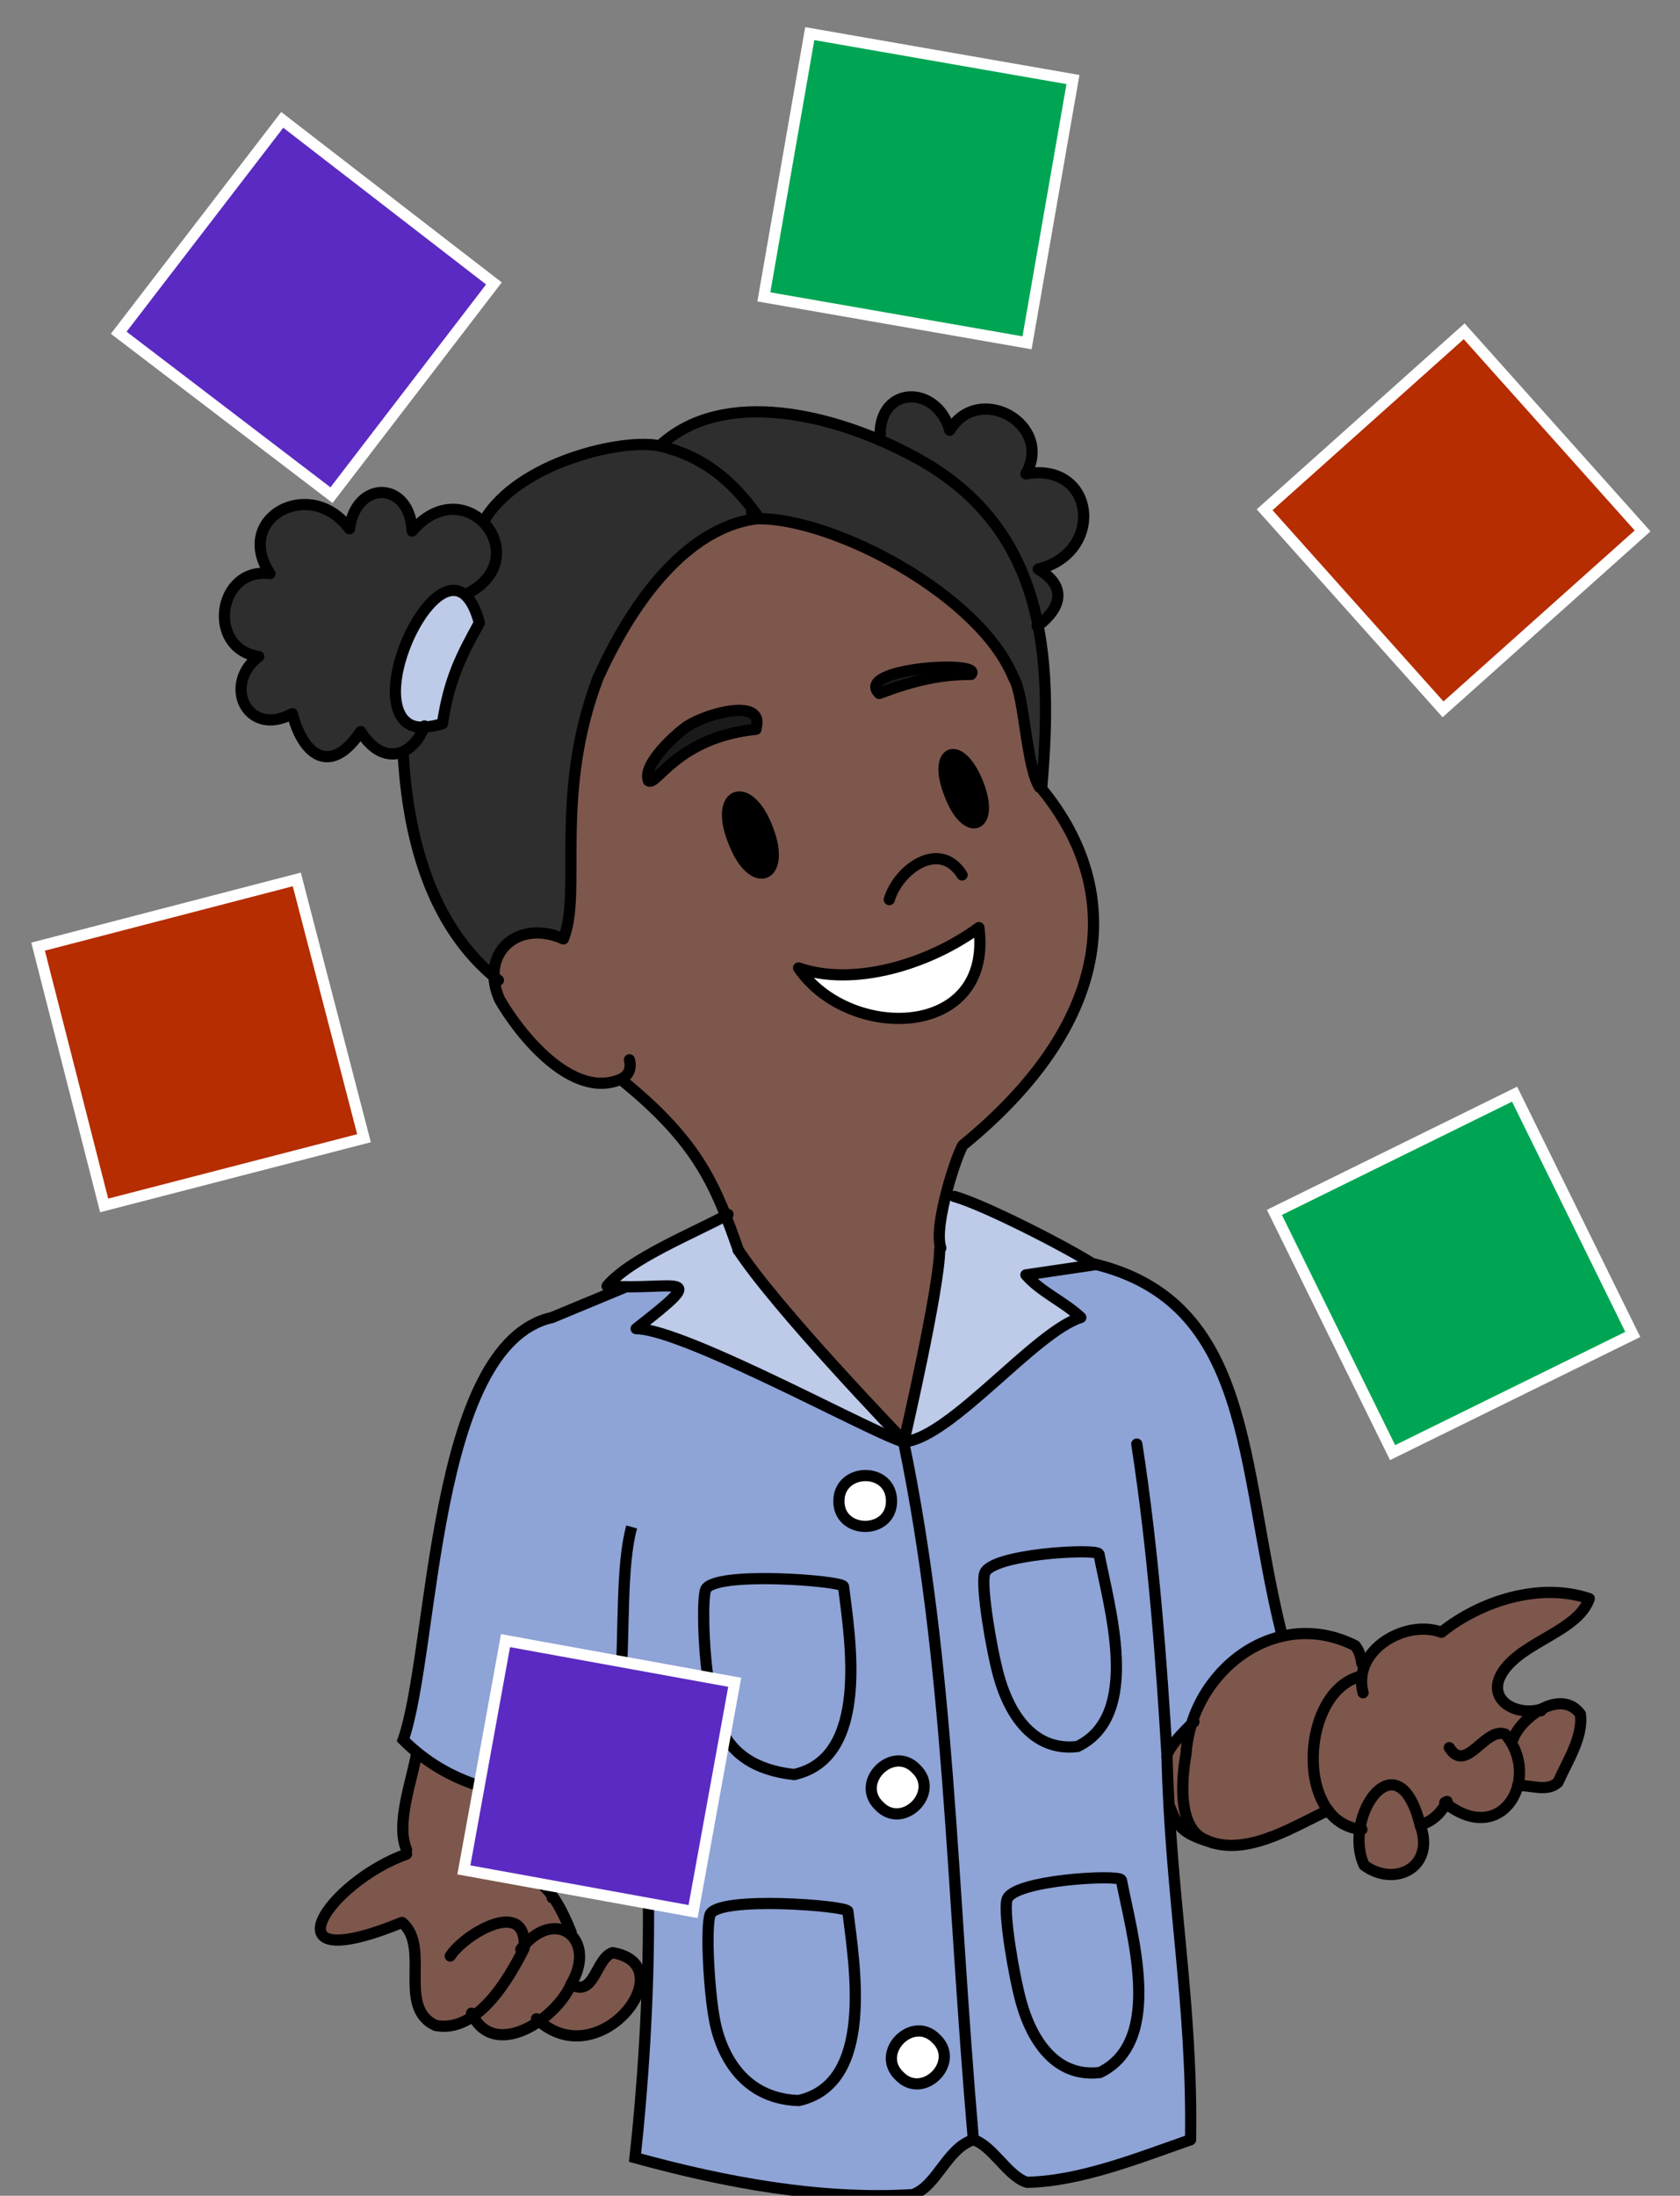 <?xml version="1.0" encoding="UTF-8"?><svg id="Layer_1" xmlns="http://www.w3.org/2000/svg" width="150" height="196" viewBox="0 0 150 196"><rect x="0" y="0" width="150" height="196" fill="#808080" stroke="none"/><defs><style>.cls-1{stroke-linecap:round;stroke-linejoin:round;}.cls-1,.cls-2,.cls-3{stroke:#000;}.cls-1,.cls-2,.cls-3,.cls-4{fill:none;}.cls-2{stroke-width:.8px;}.cls-2,.cls-5,.cls-3,.cls-4{stroke-miterlimit:10;}.cls-5,.cls-4{stroke:#fff;}.cls-5,.cls-6{fill:#5b2ac2;}.cls-7,.cls-6,.cls-8,.cls-9,.cls-10,.cls-11,.cls-12,.cls-13,.cls-14,.cls-15{stroke-width:0px;}.cls-8{fill:#2e2e2e;}.cls-9{fill:#1a1a1a;}.cls-10{fill:#bdcae8;}.cls-11{fill:#b52d00;}.cls-12{fill:#8ea3d6;}.cls-13{fill:#7d574c;}.cls-14{fill:#00a553;}.cls-15{fill:#fff;}</style></defs><path class="cls-10" d="m97.6,112.8l-6.1.9c1.3,1.6,3.5,2.4,4.9,3.8-4.1,1.3-11.4,10.6-15.7,11.1.8-2,3.4-17.2,3.6-21.9,3.1.2,10.6,4.5,13.3,6.1Z"/><path class="cls-13" d="m64.8,108.5c-1.5-3.7-3.8-7.8-9.3-12.1-7.5,3.2-18.2-15.8-5.2-12.5,1.7-4.1-.9-12.8,3.1-23.3,4.1-9,9.2-13.6,14.2-14.2,6.8-.1,19.9,6.8,22.9,14.2,1,1.6,1.1,8.1,2.4,9.9h0c7.7,9.4,6.1,21.1-7,31.8,0,0-1,2.1-1.6,4.5-.2,4.6-2.8,19.9-3.6,21.9-.4-.8-14.4-13.8-15.9-20.2Zm22.5-34.9c1.7-.5-.8-6.9-2.4-6.2-1.7.5.8,6.9,2.4,6.2Zm-3.3,16.7c2.5-1.4,3.5-4.6,3.2-7.4-4.5,3.4-11.1,5.3-16.1,3.6,2.9,3.7,8.4,5.9,12.8,3.8Zm2.6-29.9c1.2-1.4-10.5-.6-8.2,1.7,3.1-1.1,5.5-1.6,8.2-1.7Zm-18.4,17.6c2-.7-.8-7.7-2.7-6.8-2,.7.8,7.7,2.7,6.8Zm-.8-12.8c.8-2.7-4.2-1.4-6.1-.2-.9.6-4.1,3.4-3.5,4.9.7.5,2.6-3.9,9.6-4.6Z"/><path class="cls-7" d="m87.4,69.9c1.6,4-1,5-2.5,1-1.6-4,1-5,2.5-1Z"/><path class="cls-15" d="m87.3,82.7c1.3,10-11.6,10.2-16.1,3.6,4.9,1.7,11.6-.3,16.1-3.6Z"/><path class="cls-9" d="m80.5,60c2.8-.7,6.5-.7,6.2.2-2.7,0-5,.5-8.2,1.7-.7-.6-.7-1.3,2-1.9Z"/><path class="cls-15" d="m83.6,182c2.2,2.1-1.2,5.5-3.3,3.3-2.2-2.1,1.2-5.5,3.3-3.3Z"/><path class="cls-15" d="m81.8,157.9c2.2,2.1-1.2,5.5-3.3,3.3-2.2-2.1,1.2-5.5,3.3-3.3Z"/><path class="cls-10" d="m66,111.8c3.4,5.3,14.7,16.9,14.7,16.9-1.2.1-19.6-10.1-24-10.1,6.8-5.2,3.6-3.4-2.6-3.8,2.1-2.5,7.8-4.8,10.7-6.3.4,1.1.8,2.2,1.2,3.3Z"/><path class="cls-15" d="m77.2,131.6c3,0,3,4.7,0,4.7-3.1,0-3-4.7,0-4.7Z"/><path class="cls-12" d="m114.4,145.7c-2.4-9.3-3.7-22.3-6.8-26.6-1.9-2.6-8-5.8-10.1-6.3l-6.1.9c1.3,1.6,3.5,2.4,4.9,3.8-4.1,1.3-11.4,10.6-15.7,11.1-1.2.1-19.6-10.1-24-10.1,4.3-3.6,6.2-4-.9-3.7h0s-6.5,2.7-6.5,2.7c-10.8,2.4-10.5,29.7-13.3,37.7,4.6,4.4,11,6.1,17,4.6,1.4-1.5,1.8-6.1,2.3-12,3.8,11.8,2.8,32.9,1.5,44.8,8,2.2,16.5,3.8,24.8,3.3,2.2-.8,3-4.1,5.4-4.9,1.7.6,3,3.3,4.8,3.8,4.9,0,10-2.2,14.6-3.8.2-12.1-1.8-21.6-2.1-34.2,0-.9,2.4-3.1,2.4-3.1h0c1.1-3.2,3.8-7.3,7.8-7.6v-.4Zm-39.5-11.7c0-3,4.7-3.1,4.7,0,0,3-4.7,3-4.7,0Zm3.6,27.3c-2.2-2.1,1.2-5.5,3.3-3.3,2.2,2.1-1.2,5.5-3.3,3.3Zm5.1,24.1c-2.1,2.2-5.5-1.2-3.3-3.3,2.1-2.2,5.5,1.2,3.3,3.3Z"/><path class="cls-7" d="m68.5,73.9c1.8,4.4-1.3,5.6-3,1.2-1.8-4.4,1.3-5.6,3-1.2Z"/><path class="cls-9" d="m67.2,63.7c.3.2.8.8.3,1.3-7,.8-8.9,5.2-9.6,4.6,0-3.7,6.5-7.1,9.3-6Z"/><path class="cls-8" d="m96.7,45c-1.1-3.4-3.6-2.6-5-2.6,2.5-4.4-4.2-8.2-6.8-3.9-1.2-4.2-6.6-4-6.2.9h0c-6.6-2.8-14.8-4.1-19.8.5-3.1-.8-12.6,1.4-15.7,6.7-1.7-2.1-5-.8-6.5.9-.2-4.5-5-4.6-5.6-.2-3.5-4.7-10.3-1-7.1,4-4.7-.6-5.7,6.7-1,7.4-3.3,2.5-1,7.3,3,5.1,1,3.9,3.5,5.5,6.1,1.6,1.3,1.9,2.6,2.3,3.7,1.8.5,7,2.2,15,8.3,20-.6-3.5,3.5-4.6,6.1-3.4,1.7-4.1-.9-12.8,3.1-23.3,4.1-9,9.2-13.6,14.2-14.2,6.8-.1,19.9,6.8,22.9,14.2,1,1.6,1.1,8.1,2.4,9.9.5-5.5.5-10.3-.3-14.5h0s4.1-2.7.1-5.1c2.2-1.2,4.8-1.8,3.9-5.9Zm-57.2,19.6c-9.9,3.1.4-19.8,3.3-9-1.6,2.9-2.7,5-3.3,9Z"/><path class="cls-10" d="m41.7,53c.6.4.9,1.2,1.2,2.5-1.6,2.9-2.7,5-3.3,9-7.8,2.8-3.1-14,2.2-11.6Z"/><path class="cls-13" d="m141.9,142.7c-4.3-1.5-9.6.2-13.2,3-2.4-1-5.9.5-6.9,2.9h-.2c-.1-.7-.2-1.1-.6-1.7-5.8-3-13,.7-14.4,6.8h0c-2.9,2-2.4,4.4-2.2,7.7,2.4,5.9,10.2,2.3,14.2.2.7.9,1.8,1.6,2.9,1.7-1.8,5.6,7.4,5.3,5.3-.4,1-.3,1.9-1,2.4-1.9,2.1,1.7,5.9,1.8,6.3-1.5h0c1.2-.1,2.6.6,3.6-.3,1.6-2.5,4.1-8.9-1.5-6.4h0c-2.3.5-4.9-1.1-3.3-3.5,1.8-2.7,6.6-3.6,7.7-6.5Z"/><path class="cls-13" d="m54.7,174.2c-1.5.5-1.6,3.9-3.7,2.8.6-1.3,1.3-3.4,0-4.6-.5-1.2-1-2.3-1.7-3.3,0-4.8.7-7.9,1.1-8.9-5,.1-9-.9-13.2-3.9-.6,2.6-1.8,6.4-.9,9-7,2.5-12.9,11.2-.4,6.1,2.7,2.4-1,12.8,6.3,8.3,1,2.4,4.3,2,5.9.5,5.5,4.8,12.9-5.1,6.6-6.2Z"/><path class="cls-3" d="m80.7,128.6c0,0-11.5-11.9-14.9-17.2"/><path class="cls-1" d="m83.9,111.5c0,3.4-3.2,17.2-3.2,17.2"/><path class="cls-3" d="m55.8,114.9l-6.5,2.7c-10.8,2.4-10.5,29.7-13.3,37.7,4,4,9.1,5.2,14.5,5.1,7.1-.4,4-17.3,5.9-24.1"/><path class="cls-1" d="m97.6,112.8c14.3,3.4,13.1,17.9,16.8,32.9"/><path class="cls-1" d="m65,108.4c-2.9,1.6-8.7,3.9-10.8,6.4,6.2.4,9.4-1.5,2.6,3.8,4.4,0,22.7,10.2,24,10.1,4.2-.5,11.6-9.8,15.7-11.1-1.5-1.4-3.6-2.3-4.9-3.8l6.1-.9c-2.3-1.5-9.9-5.4-12.5-6.1"/><path class="cls-1" d="m108.3,164.5c3.5,1,7.4-1.6,10.3-2.9"/><path class="cls-1" d="m121.6,148.5c-.1-.6-.2-1.1-.6-1.6-7.1-3.6-14.6,2.3-15.1,9.6-.3,1.8-1,6.8,1.9,7.8"/><path class="cls-2" d="m49.3,169.2c0-4.8.7-7.9,1.1-8.9"/><path class="cls-1" d="m49.3,169.4v-.2"/><path class="cls-1" d="m37.2,156.5c-.4,2.4-1.9,6.3-.9,8.6"/><path class="cls-1" d="m108.3,164.5c-2.2-.7-3.1-1.1-3.8-3.1"/><path class="cls-3" d="m106.3,191c-4.6,1.6-9.8,3.7-14.6,3.8-1.7-.5-3.1-3.3-4.8-3.8-2.4.8-3.2,4.1-5.4,4.9-8.3.5-16.8-1.1-24.8-3.3,1.3-11.8,2.4-33-1.5-44.8"/><path class="cls-1" d="m104.2,156.8c.3,12.6,2.3,22.1,2.1,34.2"/><path class="cls-1" d="m101.5,128.9c1.5,9.7,2.2,19.5,2.7,27.8"/><path class="cls-1" d="m104.2,156.8c0-.9,2.4-3.1,2.4-3.1"/><path class="cls-1" d="m121.6,149.6c-5.5,1.2-6.1,13.2,0,13.7"/><path class="cls-1" d="m51,177.1s0,0,0,0"/><path class="cls-1" d="m36.3,165.5c-7,2.5-12.9,11.2-.4,6.1,2.6,2.2-.5,7.6,3,9.2,3.7.7,6.5-4.1,7.9-6.9.3-4.6-5.3-1.3-6.6.7"/><path class="cls-1" d="m51,172.5c-.9-2.2-2.1-4.8-4.6-5.3"/><path class="cls-1" d="m42.1,179.7c2,4.3,7.6.5,8.9-2.6,2.4-4.1-1.5-7-4.5-3.1"/><path class="cls-1" d="m47.9,180.2c5.6,5.3,13.3-4.8,6.8-5.9-1.5.5-1.6,3.9-3.6,2.9"/><line class="cls-1" x1="137.6" y1="152.6" x2="137.6" y2="152.7"/><line class="cls-1" x1="135.5" y1="159.4" x2="135.5" y2="159.4"/><line class="cls-1" x1="135" y1="155.2" x2="135.1" y2="155.2"/><line class="cls-1" x1="126.8" y1="162.9" x2="126.8" y2="162.9"/><path class="cls-1" d="m121.7,151.1c-1-3.8,3.8-6.6,7-5.4,3.5-2.8,8.8-4.5,13.2-3-1,2.9-5.9,3.8-7.7,6.5-1.6,2.4,1,4,3.3,3.4"/><path class="cls-1" d="m129.4,156c1.5,2.4,3.2-1.9,5-1.2,3.3,3.9-.3,10.2-5.4,6.1"/><path class="cls-1" d="m135.1,155.2c.8-2,4.3-4.5,6-2.2.3,2-1.2,4.3-2,6.1-1,.9-2.4.2-3.6.3"/><path class="cls-1" d="m126.8,162.9c-2-8-7-.7-5,3.6,2.7,2,6.4.2,5-3.6Z"/><path class="cls-1" d="m126.8,162.9c1.1-.3,1.9-1.1,2.4-2.1"/><path class="cls-3" d="m80.7,128.8c4.1,19.9,4.2,38.9,6.2,62.1"/><path class="cls-3" d="m98.1,138.6c.9,4.8,3.9,14.5-1.9,17.3-5.1.6-6.7-5.2-7-6.2-.7-2.5-1.6-8-1.3-9.2.4-1.8,10-2.3,10.2-1.8Z"/><path class="cls-3" d="m100.1,167.7c.9,4.8,3.9,14.5-1.9,17.3-5.1.6-6.7-5.2-7-6.2-.7-2.5-1.6-8-1.3-9.2.4-1.8,10-2.3,10.2-1.8Z"/><path class="cls-3" d="m75.7,170.6c.6,4.9,2.4,15.4-4.4,16.9-6.1-.2-7.3-6.1-7.5-7.2-.5-2.6-.8-8.2-.4-9.4.7-1.7,12.2-.8,12.3-.3Z"/><path class="cls-3" d="m75.3,141.5c.6,4.8,2.4,15.4-4.4,16.9-7.2-.8-7.1-6.1-7.7-8.7-.4-2.8-.5-6.9-.2-7.8.7-1.7,12.2-.8,12.3-.3Z"/><path class="cls-3" d="m79.6,134c0,3-4.7,3-4.7,0,0-3,4.7-3.1,4.7,0Z"/><path class="cls-3" d="m81.8,157.9c2.2,2.1-1.2,5.5-3.3,3.3-2.2-2.1,1.2-5.5,3.3-3.3Z"/><path class="cls-3" d="m83.6,182c2.2,2.1-1.2,5.5-3.3,3.3-2.2-2.1,1.2-5.5,3.3-3.3Z"/><line class="cls-1" x1="36.2" y1="64.4" x2="36.2" y2="64.4"/><path class="cls-3" d="m66,111.8c-2.1-6-3.6-9.8-10.5-15.4"/><path class="cls-1" d="m93,70.4c7.7,9.4,6.1,21.1-7,31.8-.5.6-2.7,7.2-2,9.2"/><path class="cls-3" d="m90.5,60.5c1,1.6,1.1,8.1,2.4,9.9"/><path class="cls-1" d="m78.5,61.9c-2.3-2.3,9.4-3,8.2-1.7-2.7,0-5,.5-8.2,1.7Z"/><path class="cls-1" d="m67.5,65c.8-2.7-4.2-1.4-6.1-.2-.9.6-4.1,3.4-3.5,4.9.7.5,2.6-3.9,9.6-4.6Z"/><path class="cls-1" d="m84.8,70.9c1.5,4,4.1,3,2.5-1-1.6-4-4.1-3-2.5,1Z"/><path class="cls-1" d="m65.5,75.1c1.7,4.5,4.8,3.3,3-1.2-1.7-4.4-4.8-3.2-3,1.2Z"/><path class="cls-1" d="m71.3,86.4c4.9,1.7,11.6-.3,16.1-3.6,1.3,10-11.6,10.2-16.1,3.6Z"/><path class="cls-1" d="m50.3,83.8c-4.1-1.8-7.5,1.3-5.7,5.4,1.7,3,6.5,9.1,10.9,7.1.6-.3.9-.9.7-1.7"/><path class="cls-1" d="m79.4,80.3c.8-2.7,4.5-5.4,6.5-2.2"/><path class="cls-1" d="m90.5,60.5c-3-7.4-16.1-14.3-22.9-14.2-5,.6-10.1,5.2-14.2,14.2-4,10.5-1.4,19.2-3.1,23.3"/><path class="cls-1" d="m43.2,46.5c3.1-5.3,12.5-7.4,15.7-6.7,5.7-5.3,15.7-2.8,22.6.9,11.7,6.2,12.6,17.4,11.5,29.7"/><path class="cls-1" d="m44.5,87.5c-6.2-4.9-8.1-13.1-8.5-20.2"/><path class="cls-1" d="m58.9,39.8c3.8.9,6.4,3,8.7,6.2-.2-.1-.3-.2-.5-.3"/><path class="cls-1" d="m41.7,53c6.3-3.2-.1-11.2-4.9-5.6-.2-4.5-5-4.6-5.6-.2-3.5-4.7-10.4-1-7.1,4-4.7-.6-5.7,6.7-1,7.4-3.3,2.5-1,7.3,3,5.1,1,3.9,3.5,5.5,6.1,1.6,2,3.2,4.7,2.2,5.7-.5"/><path class="cls-1" d="m36.2,64.4c-3.5-3.3,4.2-17.8,6.6-8.8-1.6,2.9-2.7,5-3.3,9-1.1.3-2.4.6-3.3-.2Z"/><path class="cls-1" d="m92.6,55.9s4.1-2.7.1-5.1c6-1.5,5.1-9.6-1.1-8.5,2.5-4.4-4.2-8.2-6.8-3.9-1.2-4.2-6.6-4-6.2.9"/><rect class="cls-11" x="117.8" y="34.5" width="23.9" height="23.9" transform="translate(2.1 98.4) rotate(-41.9)"/><rect class="cls-14" x="117.8" y="101.9" width="23.9" height="23.9" transform="translate(-36.9 69) rotate(-26.2)"/><polygon class="cls-14" points="95.8 7.1 91.7 30.6 68.2 26.5 72.3 3 95.8 7.1"/><polygon class="cls-6" points="44.1 25.3 29.6 44.2 10.6 29.7 25.2 10.7 44.1 25.3"/><polygon class="cls-11" points="26.5 78.5 32.5 101.6 9.3 107.6 3.4 84.5 26.5 78.5"/><polygon class="cls-4" points="68.2 26.5 91.7 30.6 95.8 7.1 72.3 3 68.2 26.5"/><rect class="cls-4" x="117.8" y="101.9" width="23.9" height="23.9" transform="translate(-36.9 68.8) rotate(-26.2)"/><polygon class="cls-4" points="32.5 101.6 9.3 107.6 3.4 84.5 26.5 78.5 32.5 101.6"/><polygon class="cls-4" points="29.6 44.2 10.6 29.7 25.2 10.7 44.1 25.3 29.6 44.2"/><rect class="cls-4" x="117.8" y="34.5" width="23.9" height="23.9" transform="translate(2.1 98.3) rotate(-41.8)"/><rect class="cls-5" x="43.1" y="148.3" width="20.8" height="20.8" transform="translate(-112.2 182.8) rotate(-79.7)"/></svg>